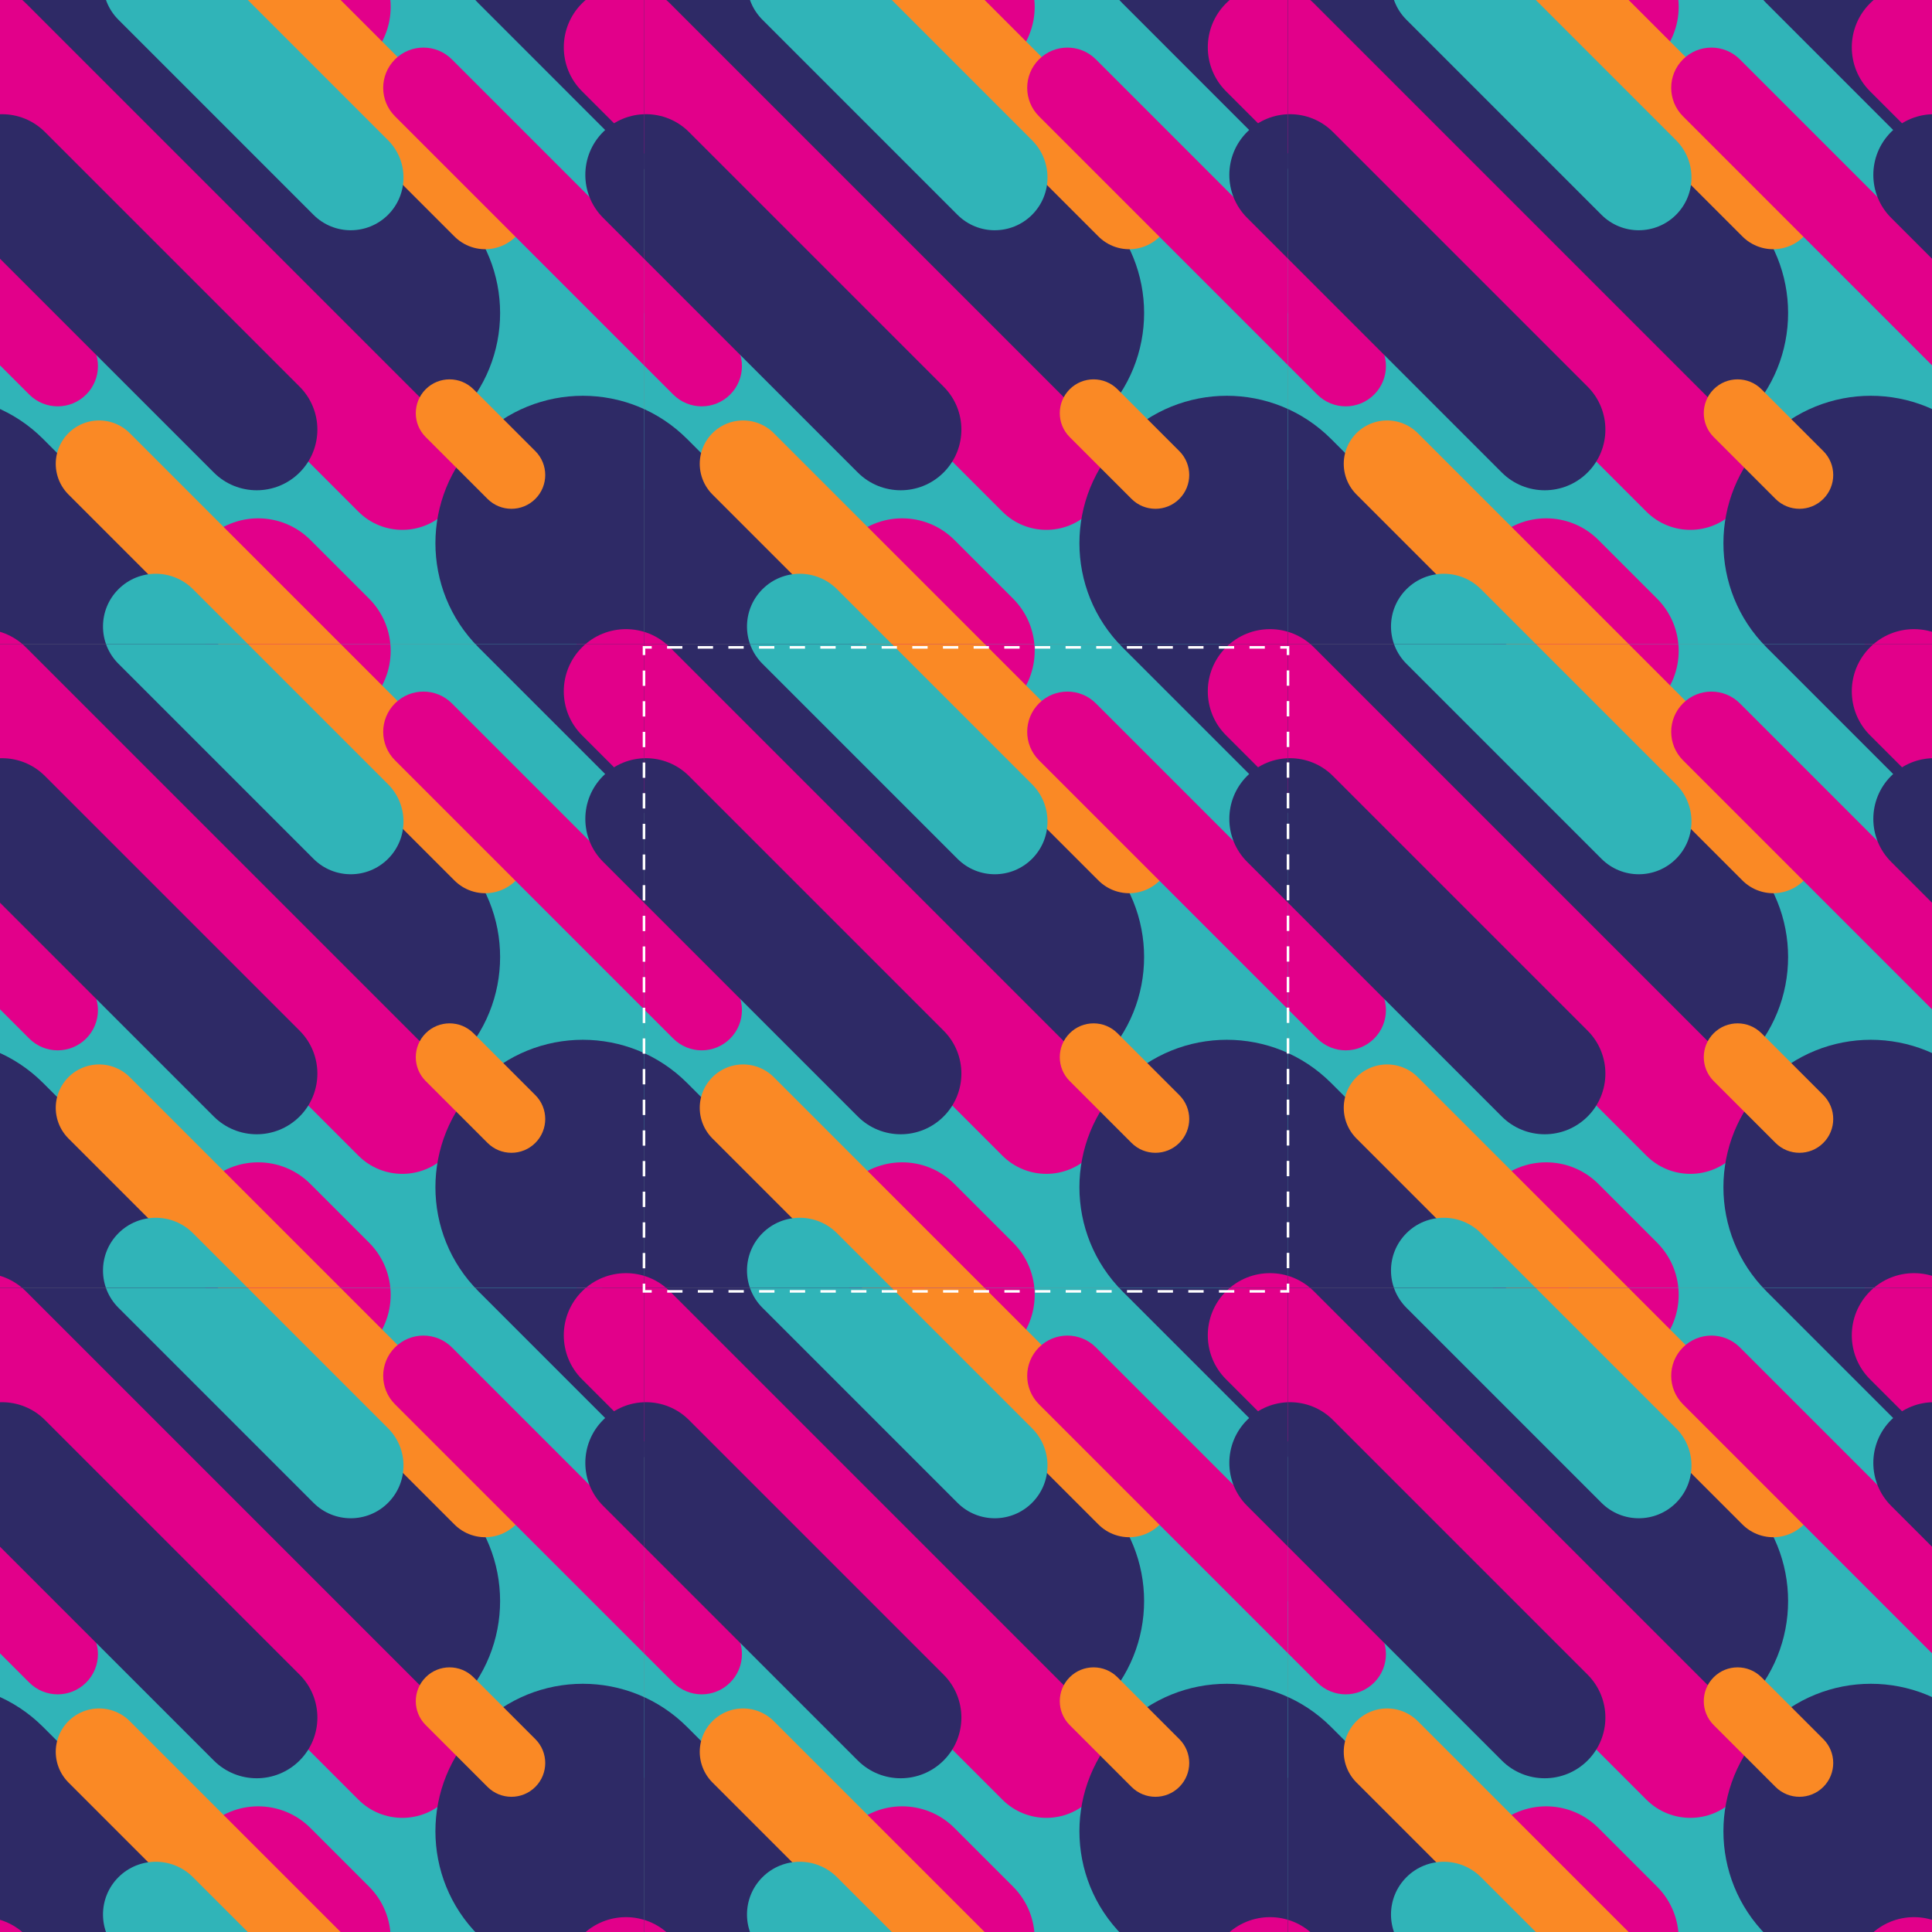 <?xml version="1.0" encoding="UTF-8"?>
<svg xmlns="http://www.w3.org/2000/svg" xmlns:xlink="http://www.w3.org/1999/xlink" id="Layer_2" data-name="Layer 2" viewBox="0 0 1500 1500">
  <rect x="0" y="0" width="1500" height="1500" fill="#808080" stroke="none"/>
  <defs>
    <style>
      .cls-1, .cls-2, .cls-3, .cls-4 {
        fill: none;
      }

      .cls-5 {
        clip-path: url(#clippath);
      }

      .cls-6 {
        fill: #fa8925;
      }

      .cls-7 {
        fill: #30b4b8;
      }

      .cls-8 {
        fill: #e2008a;
      }

      .cls-9 {
        fill: #2e2a66;
      }

      .cls-2 {
        stroke-dasharray: 0 0 11.9 11.9;
      }

      .cls-2, .cls-3, .cls-4 {
        stroke-miterlimit: 10;
      }

      .cls-2, .cls-4 {
        stroke: #fff;
        stroke-width: 2px;
      }

      .cls-3 {
        stroke: #fa8925;
        stroke-linecap: round;
        stroke-width: 67.34px;
      }

      .cls-10 {
        clip-path: url(#clippath-1);
      }

      .cls-11 {
        clip-path: url(#clippath-4);
      }

      .cls-12 {
        clip-path: url(#clippath-3);
      }

      .cls-13 {
        clip-path: url(#clippath-2);
      }

      .cls-14 {
        clip-path: url(#clippath-7);
      }

      .cls-15 {
        clip-path: url(#clippath-8);
      }

      .cls-16 {
        clip-path: url(#clippath-6);
      }

      .cls-17 {
        clip-path: url(#clippath-5);
      }
    </style>
    <clipPath id="clippath">
      <rect class="cls-1" width="500" height="500"></rect>
    </clipPath>
    <clipPath id="clippath-1">
      <rect class="cls-1" x="500" width="500" height="500"></rect>
    </clipPath>
    <clipPath id="clippath-2">
      <rect class="cls-1" x="1000" width="500" height="500"></rect>
    </clipPath>
    <clipPath id="clippath-3">
      <rect class="cls-1" y="500" width="500" height="500"></rect>
    </clipPath>
    <clipPath id="clippath-4">
      <rect class="cls-1" x="500" y="500" width="500" height="500"></rect>
    </clipPath>
    <clipPath id="clippath-5">
      <rect class="cls-1" x="1000" y="500" width="500" height="500"></rect>
    </clipPath>
    <clipPath id="clippath-6">
      <rect class="cls-1" y="1000" width="500" height="500"></rect>
    </clipPath>
    <clipPath id="clippath-7">
      <rect class="cls-1" x="500" y="1000" width="500" height="500"></rect>
    </clipPath>
    <clipPath id="clippath-8">
      <rect class="cls-1" x="1000" y="1000" width="500" height="500"></rect>
    </clipPath>
  </defs>
  <g id="Layer_1-2" data-name="Layer 1">
    <g class="cls-5">
      <path class="cls-7" d="m558.76,304.37c-22.57,0-45.15-8.61-62.37-25.83L79.03-138.82c-34.45-34.45-34.45-90.3,0-124.75,34.45-34.45,90.3-34.45,124.75,0l417.36,417.35c34.45,34.45,34.45,90.3,0,124.75-17.22,17.22-39.8,25.83-62.37,25.83Z"></path>
      <path class="cls-8" d="m245.9,62.76c-14.7,0-29.39-5.61-40.61-16.82L159.82.47c-22.43-22.43-22.43-58.78,0-81.21,22.43-22.43,58.79-22.43,81.21,0l45.47,45.47c22.43,22.43,22.43,58.78,0,81.21-11.21,11.21-25.91,16.82-40.61,16.82Z"></path>
      <path class="cls-7" d="m558.76,804.37c-22.57,0-45.15-8.61-62.37-25.83L79.03,361.18c-34.45-34.45-34.45-90.3,0-124.75,34.45-34.45,90.3-34.45,124.75,0l417.36,417.35c34.45,34.45,34.45,90.3,0,124.75-17.22,17.22-39.8,25.83-62.37,25.83Z"></path>
      <path class="cls-8" d="m245.9,562.76c-14.7,0-29.39-5.61-40.61-16.82l-45.47-45.47c-22.43-22.43-22.43-58.78,0-81.21,22.43-22.43,58.79-22.43,81.21,0l45.47,45.47c22.43,22.43,22.43,58.78,0,81.21-11.21,11.21-25.91,16.82-40.61,16.82Z"></path>
      <path class="cls-7" d="m812.15,766.17c-22.57,0-45.15-8.61-62.37-25.83l-417.36-417.35c-34.45-34.45-34.45-90.3,0-124.75,34.45-34.45,90.3-34.45,124.75,0l417.36,417.35c34.45,34.45,34.45,90.3,0,124.75-17.22,17.22-39.8,25.83-62.37,25.83Z"></path>
      <path class="cls-9" d="m273.82,357.49c-29.29,0-58.59-11.17-80.94-33.52L-128.41,2.67c-44.7-44.7-44.7-117.17,0-161.87,44.7-44.7,117.17-44.7,161.87,0L354.76,162.09c44.7,44.7,44.7,117.17,0,161.87-22.35,22.35-51.64,33.52-80.94,33.52Z"></path>
      <rect class="cls-7" y="243.1" width="92.23" height="137.16"></rect>
      <path class="cls-9" d="m396.4,980.07c-29.29,0-58.59-11.17-80.94-33.52L-128.41,502.67c-44.7-44.7-44.7-117.17,0-161.87,44.7-44.7,117.17-44.7,161.87,0l443.88,443.87c44.7,44.7,44.7,117.17,0,161.87-22.35,22.35-51.64,33.52-80.94,33.52Z"></path>
      <path class="cls-8" d="m834.62,431.17c-13.97,0-27.95-5.33-38.61-15.99L452.59,71.75c-21.32-21.32-21.32-55.9,0-77.22,21.32-21.32,55.9-21.32,77.22,0l343.42,343.42c21.32,21.32,21.32,55.9,0,77.22-10.66,10.66-24.64,15.99-38.61,15.99Z"></path>
      <line class="cls-3" x1="76.95" y1="360.1" x2="578.88" y2="862.03"></line>
      <path class="cls-9" d="m896.4,480.07c-29.29,0-58.59-11.17-80.94-33.52L371.59,2.67c-44.7-44.7-44.7-117.17,0-161.87,44.7-44.7,117.17-44.7,161.87,0l443.88,443.87c44.7,44.7,44.7,117.17,0,161.87-22.35,22.35-51.64,33.52-80.94,33.52Z"></path>
      <path class="cls-8" d="m44.8,315.48c-7.99,0-15.99-3.05-22.09-9.15L-193.33,90.28c-12.2-12.2-12.2-31.98,0-44.18,12.2-12.2,31.98-12.2,44.18,0l216.05,216.05c12.2,12.2,12.2,31.98,0,44.18-6.1,6.1-14.09,9.15-22.09,9.15Z"></path>
      <path class="cls-8" d="m819.91,418.91c-12.35,0-24.7-4.71-34.13-14.14L451.88,70.86c-18.85-18.85-18.85-49.4,0-68.25,18.85-18.85,49.41-18.85,68.25,0l333.91,333.91c18.85,18.85,18.85,49.4,0,68.25-9.42,9.42-21.77,14.14-34.13,14.14Z"></path>
      <path class="cls-8" d="m319.91,918.91c-12.35,0-24.7-4.71-34.13-14.14L-48.12,570.86c-18.85-18.85-18.85-49.4,0-68.25,18.85-18.85,49.41-18.85,68.25,0l333.91,333.91c18.85,18.85,18.85,49.4,0,68.25-9.42,9.42-21.77,14.14-34.13,14.14Z"></path>
      <path class="cls-7" d="m272.34,678.77c-10.48,0-20.95-4-28.95-11.99l-151.43-151.43c-15.99-15.99-15.99-41.91,0-57.89,15.99-15.99,41.91-15.99,57.89,0l151.43,151.43c15.99,15.99,15.99,41.91,0,57.89-7.99,7.99-18.47,11.99-28.95,11.99Z"></path>
      <path class="cls-8" d="m312.39,411.38c-12.35,0-24.7-4.71-34.13-14.14L-48.12,70.86c-18.85-18.85-18.85-49.4,0-68.25C-29.27-16.24,1.28-16.24,20.13,2.61l326.38,326.38c18.85,18.85,18.85,49.4,0,68.25-9.42,9.42-21.77,14.14-34.13,14.14Z"></path>
      <path class="cls-9" d="m199.3,380.64c-12.06,0-24.12-4.6-33.32-13.8L-31.76,169.11c-18.4-18.4-18.4-48.24,0-66.64,18.4-18.4,48.24-18.4,66.64,0l197.73,197.73c18.4,18.4,18.4,48.24,0,66.64-9.2,9.2-21.26,13.8-33.32,13.8Z"></path>
      <path class="cls-9" d="m896.4,980.07c-29.29,0-58.59-11.17-80.94-33.52l-443.88-443.87c-44.7-44.7-44.7-117.17,0-161.87,44.7-44.7,117.17-44.7,161.87,0l443.88,443.87c44.7,44.7,44.7,117.17,0,161.87-22.35,22.35-51.64,33.52-80.94,33.52Z"></path>
      <line class="cls-3" x1="-57.35" y1="-274.2" x2="376.67" y2="159.82"></line>
      <path class="cls-8" d="m544.8,315.48c-7.99,0-15.99-3.05-22.09-9.15l-216.05-216.05c-12.2-12.2-12.2-31.98,0-44.18,12.2-12.2,31.98-12.2,44.18,0l216.05,216.05c12.2,12.2,12.2,31.98,0,44.18-6.1,6.1-14.09,9.15-22.09,9.15Z"></path>
      <path class="cls-9" d="m699.3,380.64c-12.06,0-24.12-4.6-33.32-13.8l-197.73-197.73c-18.4-18.4-18.4-48.24,0-66.64,18.4-18.4,48.24-18.4,66.64,0l197.73,197.73c18.4,18.4,18.4,48.24,0,66.64-9.2,9.2-21.26,13.8-33.32,13.8Z"></path>
      <path class="cls-8" d="m819.91,918.91c-12.35,0-24.7-4.71-34.13-14.14l-333.91-333.91c-18.85-18.85-18.85-49.4,0-68.25,18.85-18.85,49.41-18.85,68.25,0l333.91,333.91c18.85,18.85,18.85,49.4,0,68.25-9.42,9.42-21.77,14.14-34.13,14.14Z"></path>
      <path class="cls-7" d="m272.34,178.77c-10.48,0-20.95-4-28.95-11.99L91.96,15.34c-15.99-15.99-15.99-41.91,0-57.89,15.99-15.99,41.91-15.99,57.89,0l151.43,151.43c15.99,15.99,15.99,41.91,0,57.89-7.99,7.99-18.47,11.99-28.95,11.99Z"></path>
      <path class="cls-6" d="m397.07,395.03c-6.72,0-13.43-2.56-18.55-7.68l-48.02-48.02c-10.25-10.25-10.25-26.86,0-37.11,10.25-10.25,26.86-10.25,37.11,0l48.02,48.02c10.25,10.25,10.25,26.86,0,37.11-5.12,5.12-11.84,7.68-18.55,7.68Z"></path>
    </g>
    <g class="cls-10">
      <path class="cls-7" d="m1058.76,304.37c-22.57,0-45.15-8.61-62.37-25.83l-417.36-417.35c-34.45-34.45-34.45-90.3,0-124.75,34.45-34.45,90.3-34.45,124.75,0l417.36,417.35c34.45,34.45,34.45,90.3,0,124.75-17.22,17.22-39.8,25.83-62.37,25.83Z"></path>
      <path class="cls-8" d="m745.9,62.76c-14.7,0-29.39-5.61-40.61-16.82L659.82.47c-22.43-22.43-22.43-58.78,0-81.21,22.43-22.43,58.79-22.43,81.21,0l45.47,45.47c22.43,22.43,22.43,58.78,0,81.21-11.21,11.21-25.91,16.82-40.61,16.82Z"></path>
      <path class="cls-7" d="m1058.76,804.37c-22.57,0-45.15-8.61-62.37-25.83l-417.36-417.35c-34.45-34.45-34.45-90.3,0-124.75,34.45-34.45,90.3-34.45,124.75,0l417.36,417.35c34.45,34.45,34.45,90.3,0,124.75-17.22,17.22-39.8,25.83-62.37,25.83Z"></path>
      <path class="cls-8" d="m745.9,562.76c-14.7,0-29.39-5.61-40.61-16.82l-45.47-45.47c-22.43-22.43-22.43-58.78,0-81.21,22.43-22.43,58.79-22.43,81.21,0l45.47,45.47c22.43,22.43,22.43,58.78,0,81.21-11.21,11.21-25.91,16.82-40.61,16.82Z"></path>
      <path class="cls-7" d="m1312.15,766.17c-22.57,0-45.15-8.61-62.37-25.83l-417.36-417.35c-34.45-34.45-34.45-90.3,0-124.75,34.45-34.45,90.3-34.45,124.75,0l417.36,417.35c34.45,34.45,34.45,90.3,0,124.75-17.22,17.22-39.8,25.83-62.37,25.83Z"></path>
      <path class="cls-9" d="m773.82,357.49c-29.29,0-58.59-11.17-80.94-33.52L371.59,2.67c-44.7-44.7-44.7-117.17,0-161.87,44.7-44.7,117.17-44.7,161.87,0l321.3,321.29c44.7,44.7,44.7,117.17,0,161.87-22.35,22.35-51.64,33.52-80.94,33.52Z"></path>
      <rect class="cls-7" x="500" y="243.1" width="92.23" height="137.16"></rect>
      <path class="cls-9" d="m896.4,980.07c-29.29,0-58.59-11.17-80.94-33.52l-443.88-443.87c-44.7-44.7-44.7-117.17,0-161.87,44.7-44.7,117.17-44.7,161.87,0l443.88,443.87c44.7,44.7,44.7,117.17,0,161.87-22.35,22.35-51.64,33.52-80.94,33.52Z"></path>
      <path class="cls-8" d="m1334.62,431.17c-13.97,0-27.95-5.33-38.61-15.99L952.59,71.75c-21.32-21.32-21.32-55.9,0-77.22,21.32-21.32,55.9-21.32,77.22,0l343.42,343.42c21.32,21.32,21.32,55.9,0,77.22-10.66,10.66-24.64,15.99-38.61,15.99Z"></path>
      <line class="cls-3" x1="576.95" y1="360.1" x2="1078.88" y2="862.03"></line>
      <path class="cls-9" d="m1396.4,480.07c-29.29,0-58.59-11.17-80.94-33.52L871.59,2.67c-44.7-44.7-44.7-117.17,0-161.87,44.7-44.7,117.17-44.7,161.87,0l443.88,443.87c44.7,44.7,44.7,117.17,0,161.87-22.35,22.35-51.64,33.52-80.94,33.52Z"></path>
      <path class="cls-8" d="m544.8,315.48c-7.99,0-15.99-3.05-22.09-9.15l-216.05-216.05c-12.2-12.2-12.2-31.98,0-44.18,12.2-12.2,31.98-12.2,44.18,0l216.05,216.05c12.2,12.2,12.2,31.98,0,44.18-6.1,6.1-14.09,9.15-22.09,9.15Z"></path>
      <path class="cls-8" d="m1319.91,418.91c-12.35,0-24.7-4.71-34.13-14.14L951.88,70.86c-18.85-18.85-18.85-49.4,0-68.25,18.85-18.85,49.41-18.85,68.25,0l333.91,333.91c18.85,18.85,18.85,49.4,0,68.25-9.42,9.42-21.77,14.14-34.13,14.14Z"></path>
      <path class="cls-8" d="m819.91,918.91c-12.35,0-24.7-4.71-34.13-14.14l-333.91-333.91c-18.85-18.85-18.85-49.4,0-68.25,18.85-18.85,49.41-18.85,68.25,0l333.91,333.91c18.85,18.85,18.85,49.4,0,68.25-9.42,9.42-21.77,14.14-34.13,14.14Z"></path>
      <path class="cls-7" d="m772.34,678.77c-10.48,0-20.95-4-28.95-11.99l-151.43-151.43c-15.99-15.99-15.99-41.91,0-57.89,15.99-15.99,41.91-15.99,57.89,0l151.43,151.43c15.99,15.99,15.99,41.91,0,57.89-7.99,7.99-18.47,11.99-28.95,11.99Z"></path>
      <path class="cls-8" d="m812.39,411.38c-12.35,0-24.7-4.71-34.13-14.14L451.88,70.86c-18.85-18.85-18.85-49.4,0-68.25,18.85-18.85,49.41-18.85,68.25,0l326.38,326.38c18.85,18.85,18.85,49.4,0,68.25-9.42,9.42-21.77,14.14-34.13,14.14Z"></path>
      <path class="cls-9" d="m699.3,380.64c-12.06,0-24.12-4.6-33.32-13.8l-197.73-197.73c-18.4-18.4-18.4-48.24,0-66.64,18.4-18.4,48.24-18.4,66.64,0l197.73,197.73c18.4,18.4,18.4,48.24,0,66.64-9.2,9.2-21.26,13.8-33.32,13.8Z"></path>
      <path class="cls-9" d="m1396.4,980.07c-29.29,0-58.59-11.17-80.94-33.52l-443.88-443.87c-44.7-44.7-44.7-117.17,0-161.87,44.7-44.7,117.17-44.7,161.87,0l443.88,443.87c44.7,44.7,44.7,117.17,0,161.87-22.35,22.35-51.64,33.52-80.94,33.52Z"></path>
      <line class="cls-3" x1="442.65" y1="-274.2" x2="876.67" y2="159.82"></line>
      <path class="cls-8" d="m1044.8,315.48c-7.99,0-15.99-3.05-22.09-9.15l-216.05-216.05c-12.2-12.2-12.2-31.98,0-44.18,12.2-12.2,31.98-12.2,44.18,0l216.05,216.05c12.2,12.2,12.2,31.98,0,44.18-6.1,6.1-14.09,9.15-22.09,9.15Z"></path>
      <path class="cls-9" d="m1199.3,380.64c-12.06,0-24.12-4.6-33.32-13.8l-197.73-197.73c-18.4-18.4-18.4-48.24,0-66.64,18.4-18.4,48.24-18.4,66.64,0l197.73,197.73c18.4,18.4,18.4,48.24,0,66.64-9.2,9.2-21.26,13.8-33.32,13.8Z"></path>
      <path class="cls-8" d="m1319.91,918.91c-12.35,0-24.7-4.71-34.13-14.14l-333.91-333.91c-18.85-18.85-18.85-49.4,0-68.25,18.85-18.85,49.41-18.85,68.25,0l333.91,333.91c18.85,18.85,18.85,49.4,0,68.25-9.42,9.42-21.77,14.14-34.13,14.14Z"></path>
      <path class="cls-7" d="m772.34,178.77c-10.48,0-20.95-4-28.95-11.99L591.96,15.34c-15.99-15.99-15.99-41.91,0-57.89,15.99-15.99,41.91-15.99,57.89,0l151.43,151.43c15.99,15.99,15.99,41.91,0,57.89-7.99,7.99-18.47,11.99-28.95,11.99Z"></path>
      <path class="cls-6" d="m897.07,395.03c-6.72,0-13.43-2.56-18.55-7.68l-48.02-48.02c-10.25-10.25-10.25-26.86,0-37.11,10.25-10.25,26.86-10.25,37.11,0l48.02,48.02c10.25,10.25,10.25,26.86,0,37.11-5.12,5.12-11.84,7.68-18.55,7.68Z"></path>
    </g>
    <g class="cls-13">
      <path class="cls-7" d="m1558.76,304.37c-22.57,0-45.15-8.61-62.37-25.83l-417.36-417.35c-34.45-34.45-34.45-90.3,0-124.75,34.45-34.45,90.3-34.45,124.75,0l417.36,417.35c34.45,34.45,34.45,90.3,0,124.75-17.22,17.22-39.8,25.83-62.37,25.83Z"></path>
      <path class="cls-8" d="m1245.9,62.76c-14.7,0-29.39-5.61-40.61-16.82L1159.82.47c-22.43-22.43-22.43-58.78,0-81.21,22.43-22.43,58.79-22.43,81.21,0l45.47,45.47c22.43,22.43,22.43,58.78,0,81.21-11.21,11.21-25.91,16.82-40.61,16.82Z"></path>
      <path class="cls-7" d="m1558.76,804.37c-22.57,0-45.15-8.61-62.37-25.83l-417.36-417.35c-34.45-34.45-34.45-90.3,0-124.75,34.45-34.45,90.3-34.45,124.75,0l417.36,417.35c34.45,34.45,34.45,90.3,0,124.75-17.22,17.22-39.8,25.83-62.37,25.83Z"></path>
      <path class="cls-8" d="m1245.9,562.76c-14.7,0-29.39-5.61-40.61-16.82l-45.47-45.47c-22.43-22.43-22.43-58.78,0-81.21,22.43-22.43,58.79-22.43,81.21,0l45.47,45.47c22.43,22.43,22.43,58.78,0,81.21-11.21,11.21-25.91,16.82-40.61,16.82Z"></path>
      <path class="cls-7" d="m1812.15,766.17c-22.57,0-45.15-8.61-62.37-25.83l-417.36-417.35c-34.45-34.45-34.45-90.3,0-124.75,34.45-34.45,90.3-34.45,124.75,0l417.36,417.35c34.45,34.45,34.45,90.3,0,124.75-17.22,17.22-39.8,25.83-62.37,25.83Z"></path>
      <path class="cls-9" d="m1273.82,357.49c-29.29,0-58.59-11.17-80.94-33.52L871.59,2.67c-44.7-44.7-44.7-117.17,0-161.87,44.7-44.7,117.17-44.7,161.87,0l321.3,321.29c44.7,44.7,44.7,117.17,0,161.87-22.35,22.35-51.64,33.52-80.94,33.52Z"></path>
      <rect class="cls-7" x="1000" y="243.1" width="92.23" height="137.16"></rect>
      <path class="cls-9" d="m1396.4,980.07c-29.29,0-58.59-11.17-80.94-33.52l-443.88-443.87c-44.7-44.7-44.7-117.17,0-161.87,44.7-44.7,117.17-44.7,161.87,0l443.88,443.87c44.7,44.7,44.7,117.17,0,161.87-22.35,22.35-51.64,33.52-80.94,33.52Z"></path>
      <path class="cls-8" d="m1834.62,431.17c-13.97,0-27.95-5.33-38.61-15.99l-343.42-343.42c-21.32-21.32-21.32-55.9,0-77.22,21.32-21.32,55.9-21.32,77.22,0l343.42,343.42c21.32,21.32,21.32,55.9,0,77.22-10.66,10.66-24.64,15.99-38.61,15.99Z"></path>
      <line class="cls-3" x1="1076.95" y1="360.1" x2="1578.88" y2="862.03"></line>
      <path class="cls-9" d="m1896.4,480.07c-29.29,0-58.59-11.17-80.94-33.52L1371.59,2.67c-44.7-44.7-44.7-117.17,0-161.87,44.7-44.7,117.17-44.7,161.87,0l443.88,443.87c44.7,44.7,44.7,117.17,0,161.87-22.35,22.35-51.64,33.52-80.94,33.52Z"></path>
      <path class="cls-8" d="m1044.8,315.48c-7.99,0-15.99-3.05-22.09-9.15l-216.05-216.05c-12.2-12.2-12.2-31.98,0-44.18,12.2-12.2,31.98-12.2,44.18,0l216.05,216.05c12.2,12.2,12.2,31.98,0,44.18-6.1,6.1-14.09,9.15-22.09,9.15Z"></path>
      <path class="cls-8" d="m1819.91,418.91c-12.35,0-24.7-4.71-34.13-14.14l-333.91-333.91c-18.85-18.85-18.85-49.4,0-68.25,18.85-18.85,49.41-18.85,68.25,0l333.91,333.91c18.85,18.85,18.85,49.4,0,68.25-9.42,9.42-21.77,14.14-34.13,14.14Z"></path>
      <path class="cls-8" d="m1319.91,918.91c-12.35,0-24.7-4.71-34.13-14.14l-333.91-333.91c-18.85-18.85-18.85-49.4,0-68.25,18.85-18.85,49.41-18.85,68.25,0l333.91,333.91c18.85,18.85,18.85,49.4,0,68.25-9.42,9.42-21.77,14.14-34.13,14.14Z"></path>
      <path class="cls-7" d="m1272.34,678.77c-10.48,0-20.95-4-28.95-11.99l-151.43-151.43c-15.99-15.99-15.99-41.91,0-57.89,15.99-15.99,41.91-15.99,57.89,0l151.43,151.43c15.99,15.99,15.99,41.91,0,57.89-7.99,7.99-18.47,11.99-28.95,11.99Z"></path>
      <path class="cls-8" d="m1312.39,411.38c-12.35,0-24.7-4.71-34.13-14.14L951.88,70.86c-18.85-18.85-18.85-49.4,0-68.25,18.85-18.85,49.41-18.85,68.25,0l326.38,326.38c18.85,18.85,18.85,49.4,0,68.25-9.42,9.42-21.77,14.14-34.13,14.14Z"></path>
      <path class="cls-9" d="m1199.3,380.64c-12.06,0-24.12-4.6-33.32-13.8l-197.73-197.73c-18.4-18.4-18.4-48.24,0-66.64,18.4-18.4,48.24-18.4,66.64,0l197.73,197.73c18.4,18.4,18.4,48.24,0,66.64-9.2,9.2-21.26,13.8-33.32,13.8Z"></path>
      <path class="cls-9" d="m1896.4,980.07c-29.29,0-58.59-11.17-80.94-33.52l-443.88-443.87c-44.7-44.7-44.7-117.17,0-161.87,44.7-44.7,117.17-44.7,161.87,0l443.88,443.87c44.7,44.7,44.7,117.17,0,161.87-22.35,22.35-51.64,33.52-80.94,33.52Z"></path>
      <line class="cls-3" x1="942.65" y1="-274.2" x2="1376.67" y2="159.82"></line>
      <path class="cls-8" d="m1544.8,315.48c-7.99,0-15.99-3.05-22.09-9.15l-216.05-216.05c-12.2-12.2-12.2-31.98,0-44.18,12.2-12.2,31.98-12.2,44.18,0l216.05,216.05c12.2,12.2,12.2,31.98,0,44.18-6.1,6.1-14.09,9.15-22.09,9.15Z"></path>
      <path class="cls-9" d="m1699.3,380.64c-12.06,0-24.12-4.6-33.32-13.8l-197.73-197.73c-18.4-18.4-18.4-48.24,0-66.64,18.4-18.4,48.24-18.4,66.64,0l197.73,197.73c18.4,18.4,18.4,48.24,0,66.64-9.2,9.2-21.26,13.8-33.32,13.8Z"></path>
      <path class="cls-8" d="m1819.91,918.91c-12.35,0-24.7-4.71-34.13-14.14l-333.91-333.91c-18.85-18.85-18.85-49.4,0-68.25,18.85-18.85,49.41-18.85,68.25,0l333.91,333.91c18.85,18.85,18.85,49.4,0,68.25-9.42,9.42-21.77,14.14-34.13,14.14Z"></path>
      <path class="cls-7" d="m1272.34,178.77c-10.48,0-20.95-4-28.95-11.99L1091.96,15.34c-15.99-15.99-15.99-41.91,0-57.89,15.99-15.99,41.91-15.99,57.89,0l151.43,151.43c15.99,15.99,15.99,41.91,0,57.89-7.99,7.99-18.47,11.99-28.95,11.99Z"></path>
      <path class="cls-6" d="m1397.07,395.03c-6.72,0-13.43-2.56-18.55-7.68l-48.02-48.02c-10.25-10.25-10.25-26.86,0-37.11,10.25-10.25,26.86-10.25,37.11,0l48.02,48.02c10.25,10.25,10.25,26.86,0,37.11-5.12,5.12-11.84,7.68-18.55,7.68Z"></path>
    </g>
    <g class="cls-12">
      <path class="cls-7" d="m558.76,804.37c-22.57,0-45.15-8.61-62.37-25.83L79.03,361.18c-34.45-34.45-34.45-90.3,0-124.75,34.45-34.45,90.3-34.45,124.75,0l417.36,417.35c34.45,34.45,34.45,90.3,0,124.75-17.22,17.22-39.8,25.83-62.37,25.83Z"></path>
      <path class="cls-8" d="m245.9,562.76c-14.7,0-29.39-5.61-40.61-16.82l-45.47-45.47c-22.43-22.43-22.43-58.78,0-81.21,22.43-22.43,58.79-22.43,81.21,0l45.47,45.47c22.43,22.43,22.43,58.78,0,81.21-11.21,11.21-25.91,16.82-40.61,16.82Z"></path>
      <path class="cls-7" d="m558.76,1304.37c-22.57,0-45.15-8.61-62.37-25.83L79.03,861.18c-34.45-34.45-34.45-90.3,0-124.75,34.45-34.45,90.3-34.45,124.75,0l417.36,417.35c34.45,34.45,34.45,90.3,0,124.75-17.22,17.22-39.8,25.83-62.37,25.83Z"></path>
      <path class="cls-8" d="m245.9,1062.76c-14.7,0-29.39-5.61-40.61-16.82l-45.47-45.47c-22.43-22.43-22.43-58.78,0-81.21,22.43-22.43,58.79-22.43,81.21,0l45.47,45.47c22.43,22.43,22.43,58.78,0,81.21-11.21,11.21-25.91,16.82-40.61,16.82Z"></path>
      <path class="cls-7" d="m812.15,1266.17c-22.57,0-45.15-8.61-62.37-25.83l-417.36-417.35c-34.45-34.45-34.45-90.3,0-124.75,34.45-34.45,90.3-34.45,124.75,0l417.36,417.35c34.45,34.45,34.45,90.3,0,124.75-17.22,17.22-39.8,25.83-62.37,25.83Z"></path>
      <path class="cls-9" d="m273.82,857.49c-29.29,0-58.59-11.17-80.94-33.52L-128.41,502.67c-44.7-44.7-44.7-117.17,0-161.87,44.7-44.7,117.17-44.7,161.87,0l321.3,321.29c44.7,44.7,44.7,117.17,0,161.87-22.35,22.35-51.64,33.52-80.94,33.52Z"></path>
      <rect class="cls-7" y="743.1" width="92.23" height="137.16"></rect>
      <path class="cls-9" d="m396.4,1480.07c-29.29,0-58.59-11.17-80.94-33.52l-443.88-443.87c-44.7-44.7-44.7-117.17,0-161.87,44.7-44.7,117.17-44.7,161.87,0l443.88,443.87c44.7,44.7,44.7,117.17,0,161.87-22.35,22.35-51.64,33.52-80.94,33.52Z"></path>
      <path class="cls-8" d="m834.62,931.17c-13.97,0-27.95-5.33-38.61-15.99l-343.42-343.42c-21.32-21.32-21.32-55.9,0-77.22,21.32-21.32,55.9-21.32,77.22,0l343.42,343.42c21.32,21.32,21.32,55.9,0,77.22-10.66,10.66-24.64,15.99-38.61,15.99Z"></path>
      <line class="cls-3" x1="76.95" y1="860.1" x2="578.88" y2="1362.03"></line>
      <path class="cls-9" d="m896.4,980.07c-29.29,0-58.59-11.17-80.94-33.52l-443.88-443.87c-44.7-44.7-44.7-117.17,0-161.87,44.7-44.7,117.17-44.7,161.87,0l443.88,443.87c44.7,44.7,44.7,117.17,0,161.87-22.35,22.35-51.64,33.52-80.94,33.52Z"></path>
      <path class="cls-8" d="m44.8,815.48c-7.99,0-15.99-3.05-22.09-9.15l-216.05-216.05c-12.2-12.2-12.2-31.98,0-44.18,12.2-12.2,31.98-12.2,44.18,0l216.05,216.05c12.2,12.2,12.2,31.98,0,44.18-6.1,6.1-14.09,9.15-22.09,9.15Z"></path>
      <path class="cls-8" d="m819.91,918.91c-12.35,0-24.7-4.71-34.13-14.14l-333.91-333.91c-18.85-18.85-18.85-49.4,0-68.25,18.85-18.85,49.41-18.85,68.25,0l333.91,333.91c18.85,18.85,18.85,49.4,0,68.25-9.42,9.42-21.77,14.14-34.13,14.14Z"></path>
      <path class="cls-8" d="m319.91,1418.91c-12.35,0-24.7-4.71-34.13-14.14L-48.12,1070.86c-18.85-18.85-18.85-49.4,0-68.25,18.85-18.85,49.41-18.85,68.25,0l333.91,333.91c18.85,18.85,18.85,49.4,0,68.25-9.42,9.42-21.77,14.14-34.13,14.14Z"></path>
      <path class="cls-7" d="m272.34,1178.77c-10.48,0-20.95-4-28.95-11.99l-151.43-151.43c-15.99-15.99-15.99-41.91,0-57.89,15.99-15.99,41.91-15.99,57.89,0l151.43,151.43c15.99,15.99,15.99,41.91,0,57.89-7.99,7.99-18.47,11.99-28.95,11.99Z"></path>
      <path class="cls-8" d="m312.39,911.38c-12.35,0-24.7-4.71-34.13-14.14L-48.12,570.86c-18.85-18.85-18.85-49.4,0-68.25,18.85-18.85,49.41-18.85,68.25,0l326.38,326.38c18.85,18.85,18.85,49.4,0,68.25-9.42,9.42-21.77,14.14-34.13,14.14Z"></path>
      <path class="cls-9" d="m199.3,880.64c-12.06,0-24.12-4.6-33.32-13.8L-31.76,669.11c-18.4-18.4-18.4-48.24,0-66.64,18.4-18.4,48.24-18.4,66.64,0l197.73,197.73c18.4,18.4,18.4,48.24,0,66.64-9.2,9.2-21.26,13.8-33.32,13.8Z"></path>
      <path class="cls-9" d="m896.4,1480.07c-29.29,0-58.59-11.17-80.94-33.52l-443.88-443.87c-44.7-44.7-44.7-117.17,0-161.87,44.7-44.7,117.17-44.7,161.87,0l443.88,443.87c44.7,44.7,44.7,117.17,0,161.87-22.35,22.35-51.64,33.52-80.94,33.52Z"></path>
      <line class="cls-3" x1="-57.35" y1="225.8" x2="376.67" y2="659.82"></line>
      <path class="cls-8" d="m544.8,815.48c-7.99,0-15.99-3.05-22.09-9.15l-216.05-216.05c-12.2-12.2-12.2-31.98,0-44.18,12.2-12.2,31.98-12.2,44.18,0l216.05,216.05c12.2,12.2,12.2,31.98,0,44.18-6.1,6.1-14.09,9.15-22.09,9.15Z"></path>
      <path class="cls-9" d="m699.3,880.64c-12.06,0-24.12-4.6-33.32-13.8l-197.73-197.73c-18.4-18.4-18.4-48.24,0-66.64,18.4-18.4,48.24-18.4,66.64,0l197.73,197.73c18.4,18.4,18.4,48.24,0,66.64-9.2,9.2-21.26,13.8-33.32,13.8Z"></path>
      <path class="cls-8" d="m819.91,1418.91c-12.35,0-24.7-4.71-34.13-14.14l-333.91-333.91c-18.85-18.85-18.85-49.4,0-68.25,18.85-18.85,49.41-18.85,68.25,0l333.91,333.91c18.85,18.85,18.85,49.4,0,68.25-9.42,9.42-21.77,14.14-34.13,14.14Z"></path>
      <path class="cls-7" d="m272.34,678.77c-10.48,0-20.95-4-28.95-11.99l-151.43-151.43c-15.99-15.99-15.99-41.91,0-57.89,15.99-15.99,41.91-15.99,57.89,0l151.43,151.43c15.99,15.99,15.99,41.91,0,57.89-7.99,7.99-18.47,11.99-28.95,11.99Z"></path>
      <path class="cls-6" d="m397.07,895.03c-6.72,0-13.43-2.56-18.55-7.68l-48.02-48.02c-10.25-10.25-10.25-26.86,0-37.11,10.25-10.25,26.86-10.25,37.11,0l48.02,48.02c10.25,10.25,10.25,26.86,0,37.11-5.12,5.12-11.84,7.68-18.55,7.68Z"></path>
    </g>
    <g class="cls-11">
      <path class="cls-7" d="m1058.76,804.37c-22.57,0-45.15-8.61-62.37-25.83l-417.36-417.35c-34.45-34.45-34.45-90.3,0-124.75,34.45-34.45,90.3-34.45,124.75,0l417.36,417.35c34.45,34.45,34.45,90.3,0,124.75-17.22,17.22-39.8,25.83-62.37,25.83Z"></path>
      <path class="cls-8" d="m745.9,562.76c-14.7,0-29.39-5.61-40.61-16.82l-45.47-45.47c-22.43-22.43-22.43-58.78,0-81.21,22.43-22.43,58.79-22.43,81.21,0l45.47,45.47c22.43,22.43,22.43,58.78,0,81.21-11.21,11.21-25.91,16.82-40.61,16.82Z"></path>
      <path class="cls-7" d="m1058.76,1304.37c-22.57,0-45.15-8.61-62.37-25.83l-417.36-417.35c-34.45-34.45-34.45-90.3,0-124.75,34.45-34.45,90.3-34.45,124.75,0l417.36,417.35c34.45,34.45,34.45,90.3,0,124.75-17.22,17.22-39.8,25.83-62.37,25.83Z"></path>
      <path class="cls-8" d="m745.9,1062.76c-14.7,0-29.39-5.61-40.61-16.82l-45.47-45.47c-22.43-22.43-22.43-58.78,0-81.21,22.43-22.43,58.79-22.43,81.21,0l45.47,45.47c22.43,22.43,22.43,58.78,0,81.21-11.21,11.21-25.91,16.82-40.61,16.82Z"></path>
      <path class="cls-7" d="m1312.15,1266.17c-22.57,0-45.15-8.61-62.37-25.83l-417.36-417.35c-34.45-34.45-34.45-90.3,0-124.75,34.45-34.45,90.3-34.45,124.75,0l417.36,417.35c34.45,34.45,34.45,90.3,0,124.75-17.22,17.22-39.8,25.83-62.37,25.83Z"></path>
      <path class="cls-9" d="m773.82,857.49c-29.29,0-58.59-11.17-80.94-33.52l-321.3-321.29c-44.7-44.7-44.7-117.17,0-161.87,44.7-44.7,117.17-44.7,161.87,0l321.3,321.29c44.7,44.7,44.7,117.17,0,161.87-22.35,22.35-51.64,33.52-80.94,33.52Z"></path>
      <rect class="cls-7" x="500" y="743.1" width="92.23" height="137.16"></rect>
      <path class="cls-9" d="m896.4,1480.07c-29.29,0-58.59-11.17-80.94-33.52l-443.88-443.87c-44.7-44.7-44.7-117.17,0-161.87,44.7-44.7,117.17-44.7,161.87,0l443.88,443.87c44.7,44.7,44.7,117.17,0,161.87-22.35,22.35-51.64,33.52-80.94,33.52Z"></path>
      <path class="cls-8" d="m1334.62,931.17c-13.97,0-27.95-5.33-38.61-15.99l-343.42-343.42c-21.32-21.32-21.32-55.9,0-77.22,21.32-21.32,55.9-21.32,77.22,0l343.42,343.42c21.32,21.32,21.32,55.9,0,77.22-10.66,10.66-24.64,15.99-38.61,15.99Z"></path>
      <line class="cls-3" x1="576.95" y1="860.1" x2="1078.88" y2="1362.03"></line>
      <path class="cls-9" d="m1396.4,980.07c-29.29,0-58.59-11.17-80.94-33.52l-443.88-443.87c-44.7-44.7-44.7-117.17,0-161.87,44.7-44.7,117.17-44.7,161.87,0l443.88,443.87c44.7,44.7,44.7,117.17,0,161.87-22.35,22.35-51.64,33.52-80.94,33.52Z"></path>
      <path class="cls-8" d="m544.8,815.48c-7.99,0-15.99-3.05-22.09-9.15l-216.05-216.05c-12.2-12.2-12.2-31.98,0-44.18,12.2-12.2,31.98-12.2,44.18,0l216.05,216.05c12.2,12.2,12.2,31.98,0,44.18-6.1,6.1-14.09,9.15-22.09,9.15Z"></path>
      <path class="cls-8" d="m1319.91,918.91c-12.35,0-24.7-4.71-34.13-14.14l-333.91-333.91c-18.85-18.85-18.85-49.4,0-68.25,18.85-18.85,49.41-18.85,68.25,0l333.91,333.91c18.85,18.85,18.85,49.4,0,68.25-9.42,9.42-21.77,14.14-34.13,14.14Z"></path>
      <path class="cls-8" d="m819.91,1418.91c-12.35,0-24.7-4.71-34.13-14.14l-333.91-333.91c-18.85-18.85-18.85-49.4,0-68.25,18.85-18.85,49.41-18.85,68.25,0l333.91,333.91c18.85,18.85,18.85,49.4,0,68.25-9.42,9.42-21.77,14.14-34.13,14.14Z"></path>
      <path class="cls-7" d="m772.34,1178.77c-10.48,0-20.95-4-28.95-11.99l-151.43-151.43c-15.99-15.99-15.99-41.91,0-57.89,15.99-15.99,41.91-15.99,57.89,0l151.43,151.43c15.99,15.99,15.99,41.91,0,57.89-7.99,7.99-18.47,11.99-28.95,11.99Z"></path>
      <path class="cls-8" d="m812.39,911.38c-12.35,0-24.7-4.71-34.13-14.14l-326.38-326.38c-18.85-18.85-18.85-49.4,0-68.25,18.85-18.85,49.41-18.85,68.25,0l326.38,326.38c18.85,18.85,18.85,49.4,0,68.25-9.42,9.42-21.77,14.14-34.13,14.14Z"></path>
      <path class="cls-9" d="m699.3,880.64c-12.06,0-24.12-4.6-33.32-13.8l-197.73-197.73c-18.4-18.4-18.4-48.24,0-66.64,18.4-18.4,48.24-18.4,66.64,0l197.73,197.73c18.4,18.4,18.4,48.24,0,66.64-9.2,9.2-21.26,13.8-33.32,13.8Z"></path>
      <path class="cls-9" d="m1396.4,1480.07c-29.29,0-58.59-11.17-80.94-33.52l-443.88-443.87c-44.7-44.7-44.7-117.17,0-161.87,44.7-44.7,117.17-44.7,161.87,0l443.88,443.87c44.7,44.7,44.7,117.17,0,161.87-22.35,22.35-51.64,33.52-80.94,33.52Z"></path>
      <line class="cls-3" x1="442.65" y1="225.8" x2="876.67" y2="659.82"></line>
      <path class="cls-8" d="m1044.8,815.48c-7.99,0-15.99-3.05-22.09-9.15l-216.05-216.05c-12.2-12.2-12.2-31.98,0-44.18,12.2-12.2,31.98-12.2,44.18,0l216.05,216.05c12.2,12.2,12.2,31.98,0,44.18-6.1,6.1-14.09,9.15-22.09,9.15Z"></path>
      <path class="cls-9" d="m1199.3,880.64c-12.06,0-24.12-4.6-33.32-13.8l-197.73-197.73c-18.4-18.4-18.4-48.24,0-66.64,18.4-18.4,48.24-18.4,66.64,0l197.73,197.73c18.4,18.4,18.4,48.24,0,66.64-9.2,9.2-21.26,13.8-33.32,13.8Z"></path>
      <path class="cls-8" d="m1319.91,1418.91c-12.35,0-24.7-4.71-34.13-14.14l-333.91-333.91c-18.85-18.85-18.85-49.4,0-68.25,18.85-18.85,49.41-18.85,68.25,0l333.91,333.91c18.85,18.85,18.85,49.4,0,68.25-9.42,9.42-21.77,14.14-34.13,14.14Z"></path>
      <path class="cls-7" d="m772.34,678.77c-10.48,0-20.95-4-28.95-11.99l-151.43-151.43c-15.99-15.99-15.99-41.91,0-57.89,15.99-15.99,41.91-15.99,57.89,0l151.43,151.43c15.99,15.99,15.99,41.91,0,57.89-7.99,7.99-18.47,11.99-28.95,11.99Z"></path>
      <path class="cls-6" d="m897.07,895.03c-6.72,0-13.43-2.56-18.55-7.68l-48.02-48.02c-10.25-10.25-10.25-26.86,0-37.11,10.25-10.25,26.86-10.25,37.11,0l48.02,48.02c10.25,10.25,10.25,26.86,0,37.11-5.12,5.12-11.84,7.68-18.55,7.68Z"></path>
    </g>
    <g class="cls-17">
      <path class="cls-7" d="m1558.76,804.37c-22.57,0-45.15-8.61-62.37-25.83l-417.36-417.35c-34.45-34.45-34.45-90.3,0-124.75,34.45-34.45,90.3-34.45,124.75,0l417.36,417.35c34.45,34.45,34.45,90.3,0,124.75-17.22,17.22-39.8,25.83-62.37,25.83Z"></path>
      <path class="cls-8" d="m1245.9,562.76c-14.7,0-29.39-5.61-40.61-16.82l-45.47-45.47c-22.43-22.43-22.43-58.78,0-81.21,22.43-22.43,58.79-22.43,81.21,0l45.47,45.47c22.43,22.43,22.43,58.78,0,81.21-11.21,11.21-25.91,16.82-40.61,16.82Z"></path>
      <path class="cls-7" d="m1558.76,1304.37c-22.57,0-45.15-8.61-62.37-25.83l-417.36-417.35c-34.45-34.45-34.45-90.3,0-124.75,34.45-34.45,90.3-34.45,124.75,0l417.36,417.35c34.45,34.45,34.45,90.3,0,124.75-17.22,17.22-39.8,25.83-62.37,25.83Z"></path>
      <path class="cls-8" d="m1245.9,1062.76c-14.7,0-29.39-5.61-40.61-16.82l-45.47-45.47c-22.43-22.43-22.43-58.78,0-81.21,22.43-22.43,58.79-22.43,81.21,0l45.47,45.47c22.43,22.43,22.43,58.78,0,81.21-11.21,11.21-25.91,16.82-40.61,16.82Z"></path>
      <path class="cls-7" d="m1812.15,1266.17c-22.57,0-45.15-8.61-62.37-25.83l-417.36-417.35c-34.45-34.45-34.45-90.3,0-124.75,34.45-34.45,90.3-34.45,124.75,0l417.36,417.35c34.45,34.45,34.45,90.3,0,124.75-17.22,17.22-39.8,25.83-62.37,25.83Z"></path>
      <path class="cls-9" d="m1273.82,857.49c-29.29,0-58.59-11.17-80.94-33.52l-321.3-321.29c-44.7-44.7-44.7-117.17,0-161.87,44.7-44.7,117.17-44.7,161.87,0l321.3,321.29c44.7,44.7,44.7,117.17,0,161.87-22.35,22.35-51.64,33.52-80.94,33.52Z"></path>
      <rect class="cls-7" x="1000" y="743.1" width="92.23" height="137.16"></rect>
      <path class="cls-9" d="m1396.4,1480.07c-29.29,0-58.59-11.17-80.94-33.52l-443.88-443.87c-44.7-44.7-44.7-117.17,0-161.87,44.7-44.7,117.17-44.7,161.87,0l443.88,443.87c44.7,44.7,44.7,117.17,0,161.87-22.35,22.35-51.64,33.52-80.94,33.52Z"></path>
      <path class="cls-8" d="m1834.62,931.17c-13.97,0-27.95-5.33-38.61-15.99l-343.42-343.42c-21.32-21.32-21.32-55.9,0-77.22,21.32-21.32,55.9-21.32,77.22,0l343.42,343.42c21.32,21.32,21.32,55.9,0,77.22-10.66,10.66-24.64,15.99-38.61,15.99Z"></path>
      <line class="cls-3" x1="1076.95" y1="860.1" x2="1578.88" y2="1362.03"></line>
      <path class="cls-9" d="m1896.4,980.07c-29.29,0-58.59-11.17-80.94-33.52l-443.88-443.87c-44.7-44.7-44.7-117.17,0-161.87,44.7-44.7,117.17-44.7,161.87,0l443.88,443.87c44.7,44.7,44.7,117.17,0,161.87-22.35,22.35-51.64,33.52-80.94,33.52Z"></path>
      <path class="cls-8" d="m1044.8,815.48c-7.99,0-15.99-3.05-22.09-9.15l-216.05-216.05c-12.2-12.2-12.2-31.98,0-44.18,12.2-12.2,31.98-12.2,44.18,0l216.05,216.05c12.2,12.2,12.2,31.98,0,44.18-6.1,6.1-14.09,9.15-22.09,9.15Z"></path>
      <path class="cls-8" d="m1819.91,918.91c-12.35,0-24.7-4.71-34.13-14.14l-333.91-333.91c-18.85-18.85-18.85-49.4,0-68.25,18.85-18.85,49.41-18.85,68.25,0l333.91,333.91c18.85,18.85,18.85,49.4,0,68.25-9.42,9.42-21.77,14.14-34.13,14.14Z"></path>
      <path class="cls-8" d="m1319.91,1418.91c-12.35,0-24.7-4.71-34.13-14.14l-333.91-333.91c-18.85-18.85-18.85-49.4,0-68.25,18.85-18.85,49.41-18.85,68.25,0l333.91,333.91c18.85,18.85,18.85,49.4,0,68.25-9.42,9.42-21.77,14.14-34.13,14.14Z"></path>
      <path class="cls-7" d="m1272.34,1178.77c-10.48,0-20.95-4-28.95-11.99l-151.43-151.43c-15.99-15.99-15.99-41.91,0-57.89,15.99-15.99,41.91-15.99,57.89,0l151.43,151.43c15.99,15.99,15.99,41.91,0,57.89-7.99,7.99-18.47,11.99-28.95,11.99Z"></path>
      <path class="cls-8" d="m1312.39,911.38c-12.35,0-24.7-4.71-34.13-14.14l-326.38-326.38c-18.85-18.85-18.85-49.4,0-68.25,18.85-18.85,49.41-18.85,68.25,0l326.38,326.38c18.85,18.85,18.85,49.4,0,68.25-9.42,9.42-21.77,14.14-34.13,14.14Z"></path>
      <path class="cls-9" d="m1199.3,880.64c-12.06,0-24.12-4.6-33.32-13.8l-197.73-197.73c-18.4-18.4-18.4-48.24,0-66.64,18.4-18.4,48.24-18.4,66.64,0l197.73,197.73c18.4,18.4,18.4,48.24,0,66.64-9.2,9.2-21.26,13.8-33.32,13.8Z"></path>
      <path class="cls-9" d="m1896.4,1480.07c-29.29,0-58.59-11.17-80.94-33.52l-443.88-443.87c-44.7-44.7-44.7-117.17,0-161.87,44.7-44.7,117.17-44.7,161.87,0l443.88,443.87c44.7,44.7,44.7,117.17,0,161.87-22.35,22.35-51.64,33.52-80.94,33.52Z"></path>
      <line class="cls-3" x1="942.65" y1="225.8" x2="1376.67" y2="659.82"></line>
      <path class="cls-8" d="m1544.8,815.48c-7.99,0-15.99-3.05-22.09-9.15l-216.05-216.05c-12.2-12.2-12.2-31.98,0-44.18,12.2-12.2,31.98-12.2,44.18,0l216.05,216.05c12.2,12.2,12.2,31.98,0,44.18-6.1,6.1-14.09,9.15-22.09,9.15Z"></path>
      <path class="cls-9" d="m1699.3,880.64c-12.06,0-24.12-4.6-33.32-13.8l-197.73-197.73c-18.4-18.4-18.4-48.24,0-66.64,18.4-18.4,48.24-18.4,66.64,0l197.73,197.73c18.4,18.4,18.4,48.24,0,66.64-9.2,9.2-21.26,13.8-33.32,13.8Z"></path>
      <path class="cls-8" d="m1819.91,1418.91c-12.35,0-24.7-4.71-34.13-14.14l-333.91-333.91c-18.85-18.85-18.85-49.4,0-68.25,18.85-18.85,49.41-18.85,68.25,0l333.91,333.91c18.85,18.85,18.85,49.4,0,68.25-9.42,9.42-21.77,14.14-34.13,14.14Z"></path>
      <path class="cls-7" d="m1272.34,678.77c-10.48,0-20.95-4-28.95-11.99l-151.43-151.43c-15.99-15.99-15.99-41.91,0-57.89,15.99-15.99,41.91-15.99,57.89,0l151.43,151.43c15.99,15.99,15.99,41.91,0,57.89-7.99,7.99-18.47,11.99-28.95,11.99Z"></path>
      <path class="cls-6" d="m1397.07,895.03c-6.72,0-13.43-2.56-18.55-7.68l-48.02-48.02c-10.25-10.25-10.25-26.86,0-37.11,10.25-10.25,26.86-10.25,37.11,0l48.02,48.02c10.25,10.25,10.25,26.86,0,37.11-5.12,5.12-11.84,7.68-18.55,7.68Z"></path>
    </g>
    <g class="cls-16">
      <path class="cls-7" d="m558.76,1304.37c-22.57,0-45.15-8.61-62.37-25.83L79.03,861.18c-34.45-34.45-34.45-90.3,0-124.75,34.45-34.45,90.3-34.45,124.75,0l417.36,417.35c34.45,34.45,34.45,90.3,0,124.75-17.22,17.22-39.8,25.83-62.37,25.83Z"></path>
      <path class="cls-8" d="m245.9,1062.76c-14.7,0-29.39-5.61-40.61-16.82l-45.47-45.47c-22.43-22.43-22.43-58.78,0-81.21,22.43-22.43,58.79-22.43,81.21,0l45.47,45.47c22.43,22.43,22.43,58.78,0,81.21-11.21,11.21-25.91,16.82-40.61,16.82Z"></path>
      <path class="cls-7" d="m558.76,1804.37c-22.57,0-45.15-8.61-62.37-25.83l-417.36-417.35c-34.45-34.45-34.45-90.3,0-124.75,34.45-34.45,90.3-34.45,124.75,0l417.36,417.35c34.45,34.45,34.45,90.3,0,124.75-17.22,17.22-39.8,25.83-62.37,25.83Z"></path>
      <path class="cls-8" d="m245.9,1562.76c-14.7,0-29.39-5.61-40.61-16.82l-45.47-45.47c-22.43-22.43-22.43-58.78,0-81.21,22.43-22.43,58.79-22.43,81.21,0l45.47,45.47c22.43,22.43,22.43,58.78,0,81.21-11.21,11.21-25.91,16.82-40.61,16.82Z"></path>
      <path class="cls-7" d="m812.15,1766.17c-22.57,0-45.15-8.61-62.37-25.83l-417.36-417.35c-34.45-34.45-34.45-90.3,0-124.75,34.45-34.45,90.3-34.45,124.75,0l417.36,417.35c34.45,34.45,34.45,90.3,0,124.75-17.22,17.22-39.8,25.83-62.37,25.83Z"></path>
      <path class="cls-9" d="m273.82,1357.49c-29.29,0-58.59-11.17-80.94-33.52l-321.3-321.29c-44.7-44.7-44.7-117.17,0-161.87,44.7-44.7,117.17-44.7,161.87,0l321.3,321.29c44.7,44.7,44.7,117.17,0,161.87-22.35,22.35-51.64,33.52-80.94,33.52Z"></path>
      <rect class="cls-7" y="1243.1" width="92.23" height="137.16"></rect>
      <path class="cls-9" d="m396.4,1980.07c-29.29,0-58.59-11.17-80.94-33.52l-443.88-443.87c-44.7-44.7-44.7-117.17,0-161.87,44.7-44.7,117.17-44.7,161.87,0l443.88,443.87c44.7,44.7,44.7,117.17,0,161.87-22.35,22.35-51.64,33.52-80.94,33.52Z"></path>
      <path class="cls-8" d="m834.62,1431.17c-13.97,0-27.95-5.33-38.61-15.99l-343.42-343.42c-21.32-21.32-21.32-55.9,0-77.22,21.32-21.32,55.9-21.32,77.22,0l343.42,343.42c21.32,21.32,21.32,55.9,0,77.22-10.66,10.66-24.64,15.99-38.61,15.99Z"></path>
      <line class="cls-3" x1="76.95" y1="1360.1" x2="578.88" y2="1862.03"></line>
      <path class="cls-9" d="m896.4,1480.07c-29.29,0-58.59-11.17-80.94-33.52l-443.88-443.87c-44.7-44.7-44.7-117.17,0-161.87,44.7-44.7,117.17-44.7,161.87,0l443.88,443.87c44.7,44.7,44.7,117.17,0,161.87-22.35,22.35-51.64,33.52-80.94,33.52Z"></path>
      <path class="cls-8" d="m44.8,1315.48c-7.99,0-15.99-3.05-22.09-9.15l-216.05-216.05c-12.2-12.2-12.2-31.98,0-44.18,12.2-12.2,31.98-12.2,44.18,0l216.05,216.05c12.2,12.2,12.2,31.98,0,44.18-6.1,6.1-14.09,9.15-22.09,9.15Z"></path>
      <path class="cls-8" d="m819.91,1418.91c-12.35,0-24.7-4.71-34.13-14.14l-333.91-333.91c-18.85-18.85-18.85-49.4,0-68.25,18.85-18.85,49.41-18.85,68.25,0l333.91,333.91c18.85,18.85,18.85,49.4,0,68.25-9.42,9.42-21.77,14.14-34.13,14.14Z"></path>
      <path class="cls-8" d="m319.91,1918.91c-12.35,0-24.7-4.71-34.13-14.14L-48.12,1570.86c-18.85-18.85-18.85-49.4,0-68.25,18.85-18.85,49.41-18.85,68.25,0l333.91,333.91c18.85,18.85,18.85,49.4,0,68.25-9.42,9.42-21.77,14.14-34.13,14.14Z"></path>
      <path class="cls-7" d="m272.34,1678.77c-10.48,0-20.95-4-28.95-11.99l-151.43-151.43c-15.99-15.99-15.99-41.91,0-57.89,15.99-15.99,41.91-15.99,57.89,0l151.43,151.43c15.99,15.99,15.99,41.91,0,57.89-7.99,7.99-18.47,11.99-28.95,11.99Z"></path>
      <path class="cls-8" d="m312.39,1411.38c-12.35,0-24.7-4.71-34.13-14.14L-48.12,1070.86c-18.85-18.85-18.85-49.4,0-68.25,18.85-18.85,49.41-18.85,68.25,0l326.38,326.38c18.85,18.85,18.85,49.4,0,68.25-9.42,9.42-21.77,14.14-34.13,14.14Z"></path>
      <path class="cls-9" d="m199.3,1380.64c-12.06,0-24.12-4.6-33.32-13.8l-197.73-197.73c-18.4-18.4-18.4-48.24,0-66.64,18.4-18.4,48.24-18.4,66.64,0l197.73,197.73c18.4,18.4,18.4,48.24,0,66.64-9.2,9.2-21.26,13.8-33.32,13.8Z"></path>
      <path class="cls-9" d="m896.4,1980.07c-29.29,0-58.59-11.17-80.94-33.52l-443.88-443.87c-44.7-44.7-44.7-117.17,0-161.87,44.7-44.7,117.17-44.7,161.87,0l443.88,443.87c44.7,44.7,44.7,117.17,0,161.87-22.35,22.35-51.64,33.52-80.94,33.52Z"></path>
      <line class="cls-3" x1="-57.35" y1="725.8" x2="376.67" y2="1159.82"></line>
      <path class="cls-8" d="m544.8,1315.48c-7.99,0-15.99-3.05-22.09-9.15l-216.05-216.05c-12.2-12.2-12.2-31.98,0-44.18,12.2-12.2,31.98-12.2,44.18,0l216.05,216.05c12.2,12.2,12.2,31.98,0,44.18-6.1,6.1-14.09,9.15-22.09,9.15Z"></path>
      <path class="cls-9" d="m699.3,1380.64c-12.06,0-24.12-4.6-33.32-13.8l-197.73-197.73c-18.4-18.4-18.4-48.24,0-66.64,18.4-18.4,48.24-18.4,66.64,0l197.73,197.73c18.4,18.4,18.4,48.24,0,66.64-9.2,9.2-21.26,13.8-33.32,13.8Z"></path>
      <path class="cls-8" d="m819.91,1918.91c-12.35,0-24.7-4.71-34.13-14.14l-333.91-333.91c-18.85-18.85-18.85-49.4,0-68.25,18.85-18.85,49.41-18.85,68.25,0l333.91,333.91c18.85,18.85,18.85,49.4,0,68.25-9.42,9.42-21.77,14.14-34.13,14.14Z"></path>
      <path class="cls-7" d="m272.34,1178.77c-10.48,0-20.95-4-28.95-11.99l-151.43-151.43c-15.99-15.99-15.99-41.91,0-57.89,15.99-15.99,41.91-15.99,57.89,0l151.43,151.43c15.99,15.99,15.99,41.91,0,57.89-7.99,7.99-18.47,11.99-28.95,11.99Z"></path>
      <path class="cls-6" d="m397.07,1395.03c-6.72,0-13.43-2.56-18.55-7.68l-48.02-48.02c-10.25-10.25-10.25-26.86,0-37.11,10.25-10.25,26.86-10.25,37.11,0l48.02,48.02c10.25,10.25,10.25,26.86,0,37.11-5.12,5.12-11.84,7.68-18.55,7.68Z"></path>
    </g>
    <g class="cls-14">
      <path class="cls-7" d="m1058.76,1304.37c-22.57,0-45.15-8.61-62.37-25.83l-417.36-417.35c-34.45-34.45-34.45-90.3,0-124.75,34.45-34.45,90.3-34.45,124.75,0l417.36,417.35c34.45,34.45,34.45,90.3,0,124.75-17.22,17.22-39.8,25.83-62.37,25.83Z"></path>
      <path class="cls-8" d="m745.9,1062.76c-14.7,0-29.39-5.61-40.61-16.82l-45.47-45.47c-22.43-22.43-22.43-58.78,0-81.21,22.43-22.43,58.79-22.43,81.21,0l45.47,45.47c22.43,22.43,22.43,58.78,0,81.21-11.21,11.21-25.91,16.82-40.61,16.82Z"></path>
      <path class="cls-7" d="m1058.76,1804.37c-22.57,0-45.15-8.61-62.37-25.83l-417.36-417.35c-34.45-34.45-34.45-90.3,0-124.75,34.45-34.45,90.3-34.45,124.75,0l417.36,417.35c34.45,34.45,34.45,90.3,0,124.75-17.22,17.22-39.8,25.83-62.37,25.83Z"></path>
      <path class="cls-8" d="m745.9,1562.76c-14.7,0-29.39-5.61-40.61-16.82l-45.47-45.47c-22.43-22.43-22.43-58.78,0-81.21,22.43-22.43,58.79-22.43,81.21,0l45.47,45.47c22.43,22.43,22.43,58.78,0,81.21-11.21,11.21-25.91,16.82-40.61,16.82Z"></path>
      <path class="cls-7" d="m1312.15,1766.17c-22.57,0-45.15-8.61-62.37-25.83l-417.36-417.35c-34.45-34.45-34.45-90.3,0-124.75,34.45-34.45,90.3-34.45,124.75,0l417.36,417.35c34.45,34.45,34.45,90.3,0,124.75-17.22,17.22-39.8,25.83-62.37,25.83Z"></path>
      <path class="cls-9" d="m773.82,1357.49c-29.29,0-58.59-11.17-80.94-33.52l-321.3-321.29c-44.7-44.7-44.7-117.17,0-161.87,44.7-44.7,117.17-44.7,161.87,0l321.3,321.29c44.7,44.7,44.7,117.17,0,161.87-22.35,22.35-51.64,33.52-80.94,33.52Z"></path>
      <rect class="cls-7" x="500" y="1243.1" width="92.23" height="137.16"></rect>
      <path class="cls-9" d="m896.4,1980.07c-29.29,0-58.59-11.17-80.94-33.52l-443.88-443.87c-44.7-44.7-44.7-117.17,0-161.87,44.7-44.7,117.17-44.7,161.87,0l443.88,443.87c44.7,44.7,44.7,117.17,0,161.87-22.35,22.35-51.64,33.52-80.94,33.52Z"></path>
      <path class="cls-8" d="m1334.62,1431.17c-13.97,0-27.95-5.33-38.61-15.99l-343.42-343.42c-21.32-21.32-21.32-55.9,0-77.22,21.32-21.32,55.9-21.32,77.22,0l343.42,343.42c21.32,21.32,21.32,55.9,0,77.22-10.66,10.66-24.64,15.99-38.61,15.99Z"></path>
      <line class="cls-3" x1="576.95" y1="1360.1" x2="1078.88" y2="1862.03"></line>
      <path class="cls-9" d="m1396.4,1480.07c-29.29,0-58.59-11.17-80.94-33.52l-443.88-443.87c-44.7-44.7-44.7-117.17,0-161.87,44.7-44.7,117.17-44.7,161.87,0l443.88,443.87c44.7,44.7,44.7,117.17,0,161.87-22.35,22.35-51.64,33.52-80.94,33.52Z"></path>
      <path class="cls-8" d="m544.8,1315.48c-7.99,0-15.99-3.05-22.09-9.15l-216.05-216.05c-12.2-12.2-12.2-31.98,0-44.18,12.2-12.2,31.98-12.2,44.18,0l216.05,216.05c12.2,12.2,12.2,31.98,0,44.18-6.1,6.1-14.09,9.15-22.09,9.15Z"></path>
      <path class="cls-8" d="m1319.91,1418.91c-12.35,0-24.7-4.71-34.13-14.14l-333.91-333.91c-18.85-18.85-18.85-49.4,0-68.25,18.85-18.85,49.41-18.85,68.25,0l333.91,333.91c18.85,18.85,18.85,49.4,0,68.25-9.42,9.42-21.77,14.14-34.13,14.14Z"></path>
      <path class="cls-8" d="m819.91,1918.91c-12.35,0-24.7-4.71-34.13-14.14l-333.91-333.91c-18.85-18.85-18.85-49.4,0-68.25,18.85-18.85,49.41-18.85,68.25,0l333.91,333.91c18.85,18.85,18.85,49.4,0,68.25-9.42,9.42-21.77,14.14-34.13,14.14Z"></path>
      <path class="cls-7" d="m772.34,1678.77c-10.48,0-20.95-4-28.95-11.99l-151.43-151.43c-15.99-15.99-15.99-41.91,0-57.89,15.99-15.99,41.91-15.99,57.89,0l151.43,151.43c15.99,15.99,15.99,41.91,0,57.89-7.99,7.99-18.47,11.99-28.95,11.99Z"></path>
      <path class="cls-8" d="m812.39,1411.38c-12.35,0-24.7-4.71-34.13-14.14l-326.38-326.38c-18.85-18.85-18.85-49.4,0-68.25,18.85-18.85,49.41-18.85,68.25,0l326.38,326.38c18.85,18.85,18.85,49.4,0,68.25-9.42,9.42-21.77,14.14-34.13,14.14Z"></path>
      <path class="cls-9" d="m699.3,1380.64c-12.06,0-24.12-4.6-33.32-13.8l-197.73-197.73c-18.4-18.4-18.4-48.24,0-66.64,18.4-18.4,48.24-18.4,66.64,0l197.73,197.73c18.4,18.4,18.4,48.24,0,66.64-9.2,9.2-21.26,13.8-33.32,13.8Z"></path>
      <path class="cls-9" d="m1396.4,1980.07c-29.29,0-58.59-11.17-80.94-33.52l-443.88-443.87c-44.7-44.7-44.7-117.17,0-161.87,44.7-44.7,117.17-44.7,161.87,0l443.88,443.87c44.7,44.7,44.7,117.17,0,161.87-22.35,22.35-51.64,33.52-80.94,33.52Z"></path>
      <line class="cls-3" x1="442.65" y1="725.8" x2="876.67" y2="1159.82"></line>
      <path class="cls-8" d="m1044.8,1315.48c-7.99,0-15.99-3.05-22.09-9.15l-216.05-216.05c-12.2-12.2-12.2-31.98,0-44.18,12.2-12.2,31.98-12.2,44.18,0l216.05,216.05c12.2,12.2,12.2,31.98,0,44.18-6.1,6.1-14.09,9.15-22.09,9.15Z"></path>
      <path class="cls-9" d="m1199.3,1380.64c-12.06,0-24.12-4.6-33.32-13.8l-197.73-197.73c-18.4-18.4-18.4-48.24,0-66.64,18.4-18.4,48.24-18.4,66.64,0l197.73,197.73c18.4,18.4,18.4,48.24,0,66.64-9.2,9.2-21.26,13.8-33.32,13.8Z"></path>
      <path class="cls-8" d="m1319.91,1918.91c-12.35,0-24.7-4.71-34.13-14.14l-333.91-333.91c-18.85-18.85-18.85-49.4,0-68.25,18.85-18.85,49.41-18.85,68.25,0l333.91,333.91c18.85,18.85,18.85,49.4,0,68.25-9.42,9.42-21.77,14.14-34.13,14.14Z"></path>
      <path class="cls-7" d="m772.34,1178.77c-10.48,0-20.95-4-28.95-11.99l-151.43-151.43c-15.99-15.99-15.99-41.91,0-57.89,15.99-15.99,41.91-15.99,57.89,0l151.43,151.43c15.99,15.99,15.99,41.91,0,57.89-7.99,7.99-18.47,11.99-28.95,11.99Z"></path>
      <path class="cls-6" d="m897.07,1395.03c-6.72,0-13.43-2.56-18.55-7.68l-48.02-48.02c-10.25-10.25-10.25-26.86,0-37.11,10.25-10.25,26.86-10.25,37.11,0l48.02,48.02c10.25,10.25,10.25,26.86,0,37.11-5.12,5.12-11.84,7.68-18.55,7.68Z"></path>
    </g>
    <g class="cls-15">
      <path class="cls-7" d="m1558.76,1304.37c-22.57,0-45.15-8.61-62.37-25.83l-417.36-417.35c-34.45-34.45-34.45-90.3,0-124.75,34.45-34.45,90.3-34.45,124.75,0l417.36,417.35c34.45,34.45,34.45,90.3,0,124.75-17.22,17.22-39.8,25.83-62.37,25.83Z"></path>
      <path class="cls-8" d="m1245.9,1062.76c-14.7,0-29.39-5.61-40.61-16.82l-45.47-45.47c-22.43-22.43-22.43-58.78,0-81.21,22.43-22.43,58.79-22.43,81.21,0l45.47,45.47c22.43,22.43,22.43,58.78,0,81.21-11.21,11.21-25.91,16.82-40.61,16.82Z"></path>
      <path class="cls-7" d="m1558.76,1804.37c-22.57,0-45.15-8.61-62.37-25.83l-417.36-417.35c-34.45-34.45-34.45-90.3,0-124.75,34.45-34.45,90.3-34.45,124.75,0l417.36,417.35c34.45,34.45,34.45,90.3,0,124.75-17.22,17.22-39.8,25.83-62.37,25.83Z"></path>
      <path class="cls-8" d="m1245.9,1562.76c-14.7,0-29.39-5.61-40.61-16.82l-45.47-45.47c-22.43-22.43-22.43-58.78,0-81.21,22.43-22.43,58.79-22.43,81.21,0l45.47,45.47c22.43,22.43,22.43,58.78,0,81.21-11.21,11.21-25.91,16.82-40.61,16.82Z"></path>
      <path class="cls-7" d="m1812.15,1766.17c-22.57,0-45.15-8.61-62.37-25.83l-417.36-417.35c-34.45-34.45-34.45-90.3,0-124.75,34.45-34.45,90.3-34.45,124.75,0l417.36,417.35c34.45,34.45,34.45,90.3,0,124.75-17.22,17.22-39.8,25.83-62.37,25.83Z"></path>
      <path class="cls-9" d="m1273.82,1357.49c-29.29,0-58.59-11.17-80.94-33.52l-321.3-321.29c-44.7-44.7-44.7-117.17,0-161.87,44.7-44.7,117.17-44.7,161.87,0l321.3,321.29c44.7,44.7,44.7,117.17,0,161.87-22.35,22.35-51.64,33.52-80.94,33.52Z"></path>
      <rect class="cls-7" x="1000" y="1243.1" width="92.23" height="137.16"></rect>
      <path class="cls-9" d="m1396.4,1980.07c-29.29,0-58.59-11.17-80.94-33.52l-443.88-443.87c-44.7-44.7-44.7-117.17,0-161.87,44.7-44.7,117.17-44.7,161.87,0l443.88,443.87c44.7,44.7,44.7,117.17,0,161.87-22.35,22.35-51.64,33.52-80.94,33.52Z"></path>
      <path class="cls-8" d="m1834.62,1431.17c-13.97,0-27.95-5.33-38.61-15.99l-343.42-343.42c-21.32-21.32-21.32-55.9,0-77.22,21.32-21.32,55.9-21.32,77.22,0l343.42,343.42c21.32,21.32,21.32,55.9,0,77.22-10.66,10.66-24.64,15.99-38.61,15.99Z"></path>
      <line class="cls-3" x1="1076.95" y1="1360.1" x2="1578.88" y2="1862.03"></line>
      <path class="cls-9" d="m1896.4,1480.07c-29.29,0-58.59-11.17-80.94-33.52l-443.88-443.87c-44.7-44.7-44.7-117.17,0-161.87,44.7-44.7,117.17-44.7,161.87,0l443.88,443.87c44.7,44.7,44.7,117.17,0,161.87-22.35,22.35-51.64,33.52-80.94,33.52Z"></path>
      <path class="cls-8" d="m1044.8,1315.48c-7.99,0-15.99-3.05-22.09-9.15l-216.05-216.05c-12.2-12.2-12.2-31.98,0-44.18,12.2-12.2,31.98-12.2,44.18,0l216.05,216.05c12.2,12.2,12.2,31.98,0,44.18-6.1,6.1-14.09,9.15-22.09,9.15Z"></path>
      <path class="cls-8" d="m1819.91,1418.91c-12.35,0-24.7-4.71-34.13-14.14l-333.91-333.91c-18.85-18.85-18.85-49.4,0-68.25,18.85-18.85,49.41-18.85,68.25,0l333.91,333.91c18.85,18.85,18.85,49.4,0,68.25-9.42,9.42-21.77,14.14-34.13,14.14Z"></path>
      <path class="cls-8" d="m1319.91,1918.91c-12.35,0-24.7-4.71-34.13-14.14l-333.91-333.91c-18.85-18.85-18.85-49.4,0-68.25,18.85-18.85,49.41-18.85,68.25,0l333.91,333.91c18.85,18.85,18.85,49.4,0,68.25-9.42,9.42-21.77,14.14-34.13,14.14Z"></path>
      <path class="cls-7" d="m1272.34,1678.77c-10.48,0-20.95-4-28.95-11.99l-151.43-151.43c-15.99-15.99-15.99-41.91,0-57.89,15.99-15.99,41.91-15.99,57.89,0l151.43,151.43c15.99,15.99,15.99,41.91,0,57.89-7.99,7.99-18.47,11.99-28.95,11.99Z"></path>
      <path class="cls-8" d="m1312.39,1411.38c-12.35,0-24.7-4.71-34.13-14.14l-326.38-326.38c-18.85-18.85-18.85-49.4,0-68.25,18.85-18.85,49.41-18.85,68.25,0l326.38,326.38c18.85,18.85,18.85,49.4,0,68.25-9.42,9.42-21.77,14.14-34.13,14.14Z"></path>
      <path class="cls-9" d="m1199.3,1380.64c-12.06,0-24.12-4.6-33.32-13.8l-197.73-197.73c-18.4-18.4-18.4-48.24,0-66.64,18.4-18.4,48.24-18.4,66.64,0l197.73,197.73c18.4,18.4,18.4,48.24,0,66.64-9.2,9.2-21.26,13.8-33.32,13.8Z"></path>
      <path class="cls-9" d="m1896.4,1980.07c-29.29,0-58.59-11.17-80.94-33.52l-443.88-443.87c-44.7-44.7-44.7-117.17,0-161.87,44.7-44.7,117.17-44.7,161.87,0l443.88,443.87c44.7,44.7,44.7,117.17,0,161.87-22.35,22.35-51.64,33.52-80.94,33.52Z"></path>
      <line class="cls-3" x1="942.65" y1="725.8" x2="1376.67" y2="1159.82"></line>
      <path class="cls-8" d="m1544.8,1315.48c-7.99,0-15.99-3.05-22.09-9.15l-216.05-216.05c-12.2-12.2-12.2-31.98,0-44.18,12.2-12.2,31.98-12.2,44.18,0l216.05,216.05c12.2,12.2,12.2,31.98,0,44.18-6.1,6.1-14.09,9.15-22.09,9.15Z"></path>
      <path class="cls-9" d="m1699.3,1380.64c-12.06,0-24.12-4.6-33.32-13.8l-197.73-197.73c-18.4-18.4-18.4-48.24,0-66.64,18.4-18.4,48.24-18.4,66.64,0l197.73,197.73c18.4,18.4,18.4,48.24,0,66.64-9.2,9.2-21.26,13.8-33.32,13.8Z"></path>
      <path class="cls-8" d="m1819.91,1918.91c-12.35,0-24.7-4.71-34.13-14.14l-333.91-333.91c-18.85-18.85-18.85-49.4,0-68.25,18.85-18.85,49.41-18.85,68.25,0l333.91,333.91c18.85,18.85,18.85,49.4,0,68.25-9.42,9.42-21.77,14.14-34.13,14.14Z"></path>
      <path class="cls-7" d="m1272.34,1178.77c-10.48,0-20.95-4-28.95-11.99l-151.43-151.43c-15.99-15.99-15.99-41.91,0-57.89,15.99-15.99,41.91-15.99,57.89,0l151.43,151.43c15.99,15.99,15.99,41.91,0,57.89-7.99,7.99-18.47,11.99-28.95,11.99Z"></path>
      <path class="cls-6" d="m1397.07,1395.03c-6.72,0-13.43-2.56-18.55-7.68l-48.02-48.02c-10.25-10.25-10.25-26.86,0-37.11,10.25-10.25,26.86-10.25,37.11,0l48.02,48.02c10.25,10.25,10.25,26.86,0,37.11-5.12,5.12-11.84,7.68-18.55,7.68Z"></path>
    </g>
    <g>
      <polyline class="cls-4" points="1000 996.61 1000 1002.61 994 1002.61"></polyline>
      <line class="cls-2" x1="982.1" y1="1002.61" x2="511.95" y2="1002.61"></line>
      <polyline class="cls-4" points="506 1002.61 500 1002.61 500 996.61"></polyline>
      <line class="cls-2" x1="500" y1="984.71" x2="500" y2="514.56"></line>
      <polyline class="cls-4" points="500 508.61 500 502.61 506 502.61"></polyline>
      <line class="cls-2" x1="517.9" y1="502.61" x2="988.05" y2="502.61"></line>
      <polyline class="cls-4" points="994 502.61 1000 502.61 1000 508.61"></polyline>
      <line class="cls-2" x1="1000" y1="520.51" x2="1000" y2="990.66"></line>
    </g>
  </g>
</svg>
